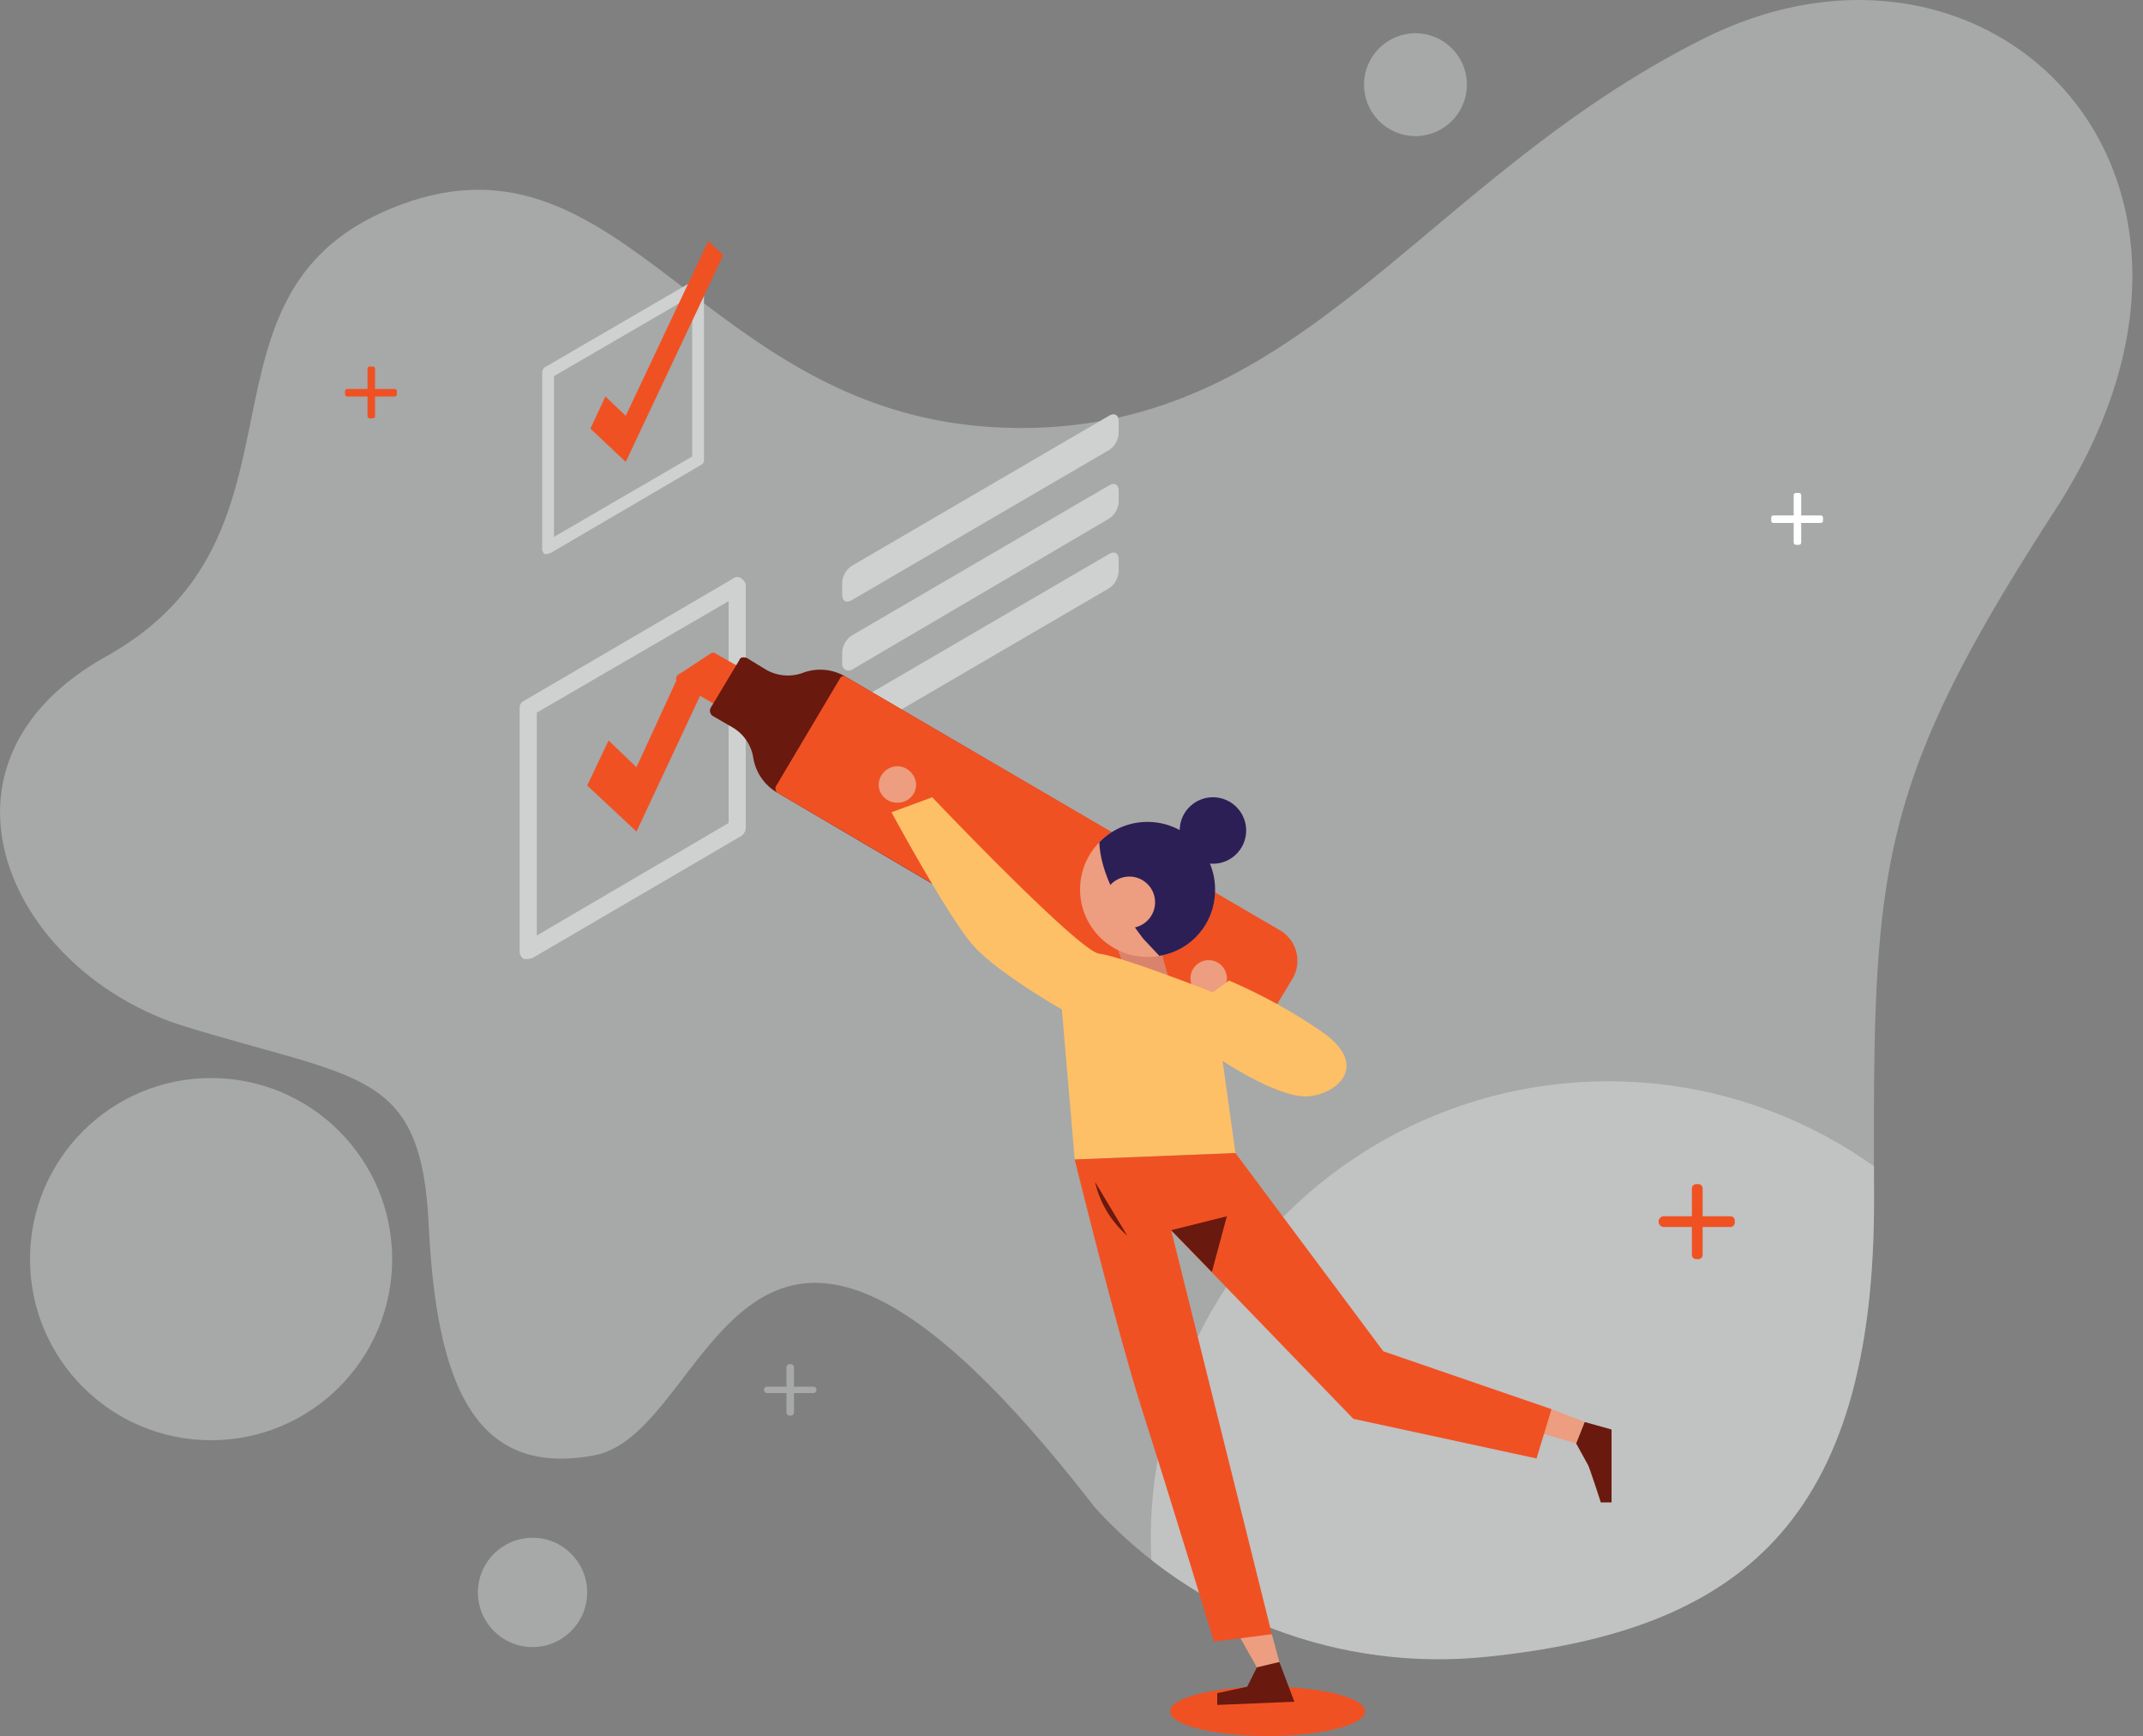 <svg xmlns="http://www.w3.org/2000/svg" xmlns:xlink="http://www.w3.org/1999/xlink" viewBox="0 0 200 162"><rect x="0" y="0" width="200" height="162" fill="#808080" stroke="none"/><defs><style>.cls-1{fill:none;}.cls-2{isolation:isolate;}.cls-3{clip-path:url(#clip-path);}.cls-4,.cls-8{fill:#cfd0d0;}.cls-4{opacity:0.5;}.cls-5,.cls-7{fill:#fff;}.cls-5{opacity:0.3;mix-blend-mode:overlay;}.cls-6{fill:#f05123;}.cls-9{fill:#69190e;}.cls-10{fill:#ed9d80;}.cls-11{fill:#d9836c;}.cls-12{fill:#fdc066;}.cls-13{fill:#2c1f56;}</style><clipPath id="clip-path"><path class="cls-1" d="M102.2,140.7a43.4,43.4,0,0,0,36.6,13.9c23.4-2.4,36.2-12.4,36.1-42.9s0-38,16.9-64.1c20.3-31.3-6-57.4-32.8-44S121.3,41,93.5,39.9,58.4,11.3,37.4,19.1,30.5,49.7,10,61.2C-8.2,71.3,1,90.8,17.3,95.8s22,4,22.7,18.4,4,23.8,15.5,21.6S69,97.8,102.2,140.7Z"/></clipPath></defs><g class="cls-2"><g id="Layer_1" data-name="Layer 1"><g class="cls-3"><path class="cls-4" d="M102.2,140.7a43.4,43.4,0,0,0,36.6,13.9c23.4-2.4,36.2-12.4,36.1-42.9s0-38,16.9-64.1c20.3-31.3-6-57.4-32.8-44S121.3,41,93.5,39.9,58.4,11.3,37.4,19.1,30.5,49.7,10,61.2C-8.2,71.3,1,90.8,17.3,95.8s22,4,22.7,18.4,4,23.8,15.5,21.6S69,97.8,102.2,140.7Z"/><circle class="cls-5" cx="150.1" cy="143.6" r="42.7"/></g><circle class="cls-4" cx="19.7" cy="117.5" r="16.9"/><rect class="cls-6" x="34.3" y="34.2" width="0.7" height="4.84" rx="0.2"/><rect class="cls-6" x="34.3" y="34.2" width="0.7" height="4.84" rx="0.2" transform="translate(-2 71.3) rotate(-90)"/><rect class="cls-7" x="167.4" y="46" width="0.7" height="4.84" rx="0.2"/><rect class="cls-7" x="167.4" y="46" width="0.7" height="4.84" rx="0.2" transform="translate(119.3 216.2) rotate(-90)"/><circle class="cls-4" cx="49.7" cy="148.6" r="5.1"/><circle class="cls-4" cx="132.1" cy="7.9" r="4.8"/><path class="cls-6" d="M161.5,113.5h-2.6v-2.6a.4.4,0,0,0-.4-.4h-.2a.4.4,0,0,0-.4.4v2.6h-2.6a.5.5,0,0,0-.5.4v.2a.5.5,0,0,0,.5.4h2.6v2.6a.4.4,0,0,0,.4.4h.2a.4.4,0,0,0,.4-.4v-2.6h2.6a.4.4,0,0,0,.4-.4v-.2A.4.4,0,0,0,161.5,113.5Z"/><path class="cls-4" d="M75.9,129.4H74.1v-1.8a.3.3,0,0,0-.3-.3h-.1a.3.3,0,0,0-.3.3v1.8H71.6a.3.3,0,0,0-.3.3h0a.3.3,0,0,0,.3.3h1.8v1.8a.3.3,0,0,0,.3.3h.1a.3.3,0,0,0,.3-.3v-1.8h1.8a.3.3,0,0,0,.3-.3h0A.3.3,0,0,0,75.9,129.4Z"/><path class="cls-8" d="M51.7,35.1v15l12.9-7.5v-15Zm-.6,16.6h-.3a.8.8,0,0,1-.2-.5V34.8a.8.8,0,0,1,.2-.5l14.1-8.2a.5.5,0,0,1,.5,0,.5.5,0,0,1,.3.5V42.9a.5.5,0,0,1-.3.5l-14,8.2Z"/><polygon class="cls-6" points="58.4 43.1 55.1 40 56.5 37 58.4 38.8 66.1 22.5 67.5 23.8 58.4 43.1"/><path class="cls-8" d="M78.6,54.4v1.1c0,.6.4.8.9.5l24-14a2,2,0,0,0,.9-1.6V39.3c0-.6-.4-.8-.9-.5l-24,14A2,2,0,0,0,78.6,54.4Z"/><path class="cls-8" d="M78.6,60.9V62a.6.6,0,0,0,.9.5l24-14.1a2,2,0,0,0,.9-1.5V45.8c0-.6-.4-.8-.9-.5l-24,14A2,2,0,0,0,78.6,60.9Z"/><path class="cls-8" d="M78.6,67.3v1.1c0,.6.4.8.9.5l24-14a2,2,0,0,0,.9-1.6V52.2c0-.6-.4-.8-.9-.5l-24,14A2,2,0,0,0,78.6,67.3Z"/><path class="cls-8" d="M50.1,66.5V87.3L68,76.8V56.1Zm-.8,23h-.4a.8.8,0,0,1-.4-.7V66.1a.7.7,0,0,1,.4-.7L68.4,54a.6.6,0,0,1,.8,0,.8.8,0,0,1,.4.7V77.3a1,1,0,0,1-.4.7L49.7,89.4Z"/><polygon class="cls-6" points="59.4 77.6 54.8 73.3 56.8 69.1 59.4 71.6 63.4 62.9 65.4 64.8 59.4 77.6"/><ellipse class="cls-6" cx="118.3" cy="159.7" rx="9.1" ry="2.3"/><path class="cls-6" d="M67,65.9l-3.6-2.1a.5.5,0,0,1-.3-.5.5.5,0,0,1,.3-.4L66.3,61a.4.4,0,0,1,.5,0l2.3,1.3c.3.1.3.4.2.7l-1.6,2.7C67.6,66,67.3,66,67,65.9Z"/><path class="cls-9" d="M110.7,96.4,72.6,74a4.6,4.6,0,0,1-2.3-3.3,4,4,0,0,0-1.9-2.8l-1.9-1.1a.6.6,0,0,1-.2-.7L69,61.6c.1-.3.4-.3.7-.2l1.8,1.1a4.1,4.1,0,0,0,3.4.3,4.6,4.6,0,0,1,4.1.4l38.1,22.3a5.9,5.9,0,0,1,2.1,8.1l-.3.6A6,6,0,0,1,110.7,96.4Z"/><path class="cls-6" d="M78.4,63.3l-6,10.1a.5.5,0,0,0,.2.6h0l40.6,23.8a3,3,0,0,0,4.2-1.1l3.3-5.5a3.3,3.3,0,0,0-1.1-4.3L79,63.2h0C78.7,63,78.5,63.1,78.4,63.3Z"/><polygon class="cls-10" points="144.8 131.5 147.9 132.7 147.1 134.7 143.4 133.6 144.8 131.5"/><polygon class="cls-10" points="118.7 152.5 119.4 155.1 117.3 155.6 115.5 152.4 118.7 152.5"/><path class="cls-11" d="M103.4,85.8l2,6a31.7,31.7,0,0,0,4.1,1.2c0-.2-1.9-7-1.9-7Z"/><circle class="cls-10" cx="107.1" cy="83" r="6.3"/><path class="cls-10" d="M85.5,73.2a1.7,1.7,0,0,1-1.8,1.7A1.7,1.7,0,0,1,82,73.2a1.8,1.8,0,0,1,1.7-1.7A1.8,1.8,0,0,1,85.5,73.2Z"/><circle class="cls-10" cx="112.8" cy="91.3" r="1.7"/><path class="cls-12" d="M83.2,75.8s5.3,9.8,7.6,12.4,8.3,6,8.3,6l1.2,14,15-.6L114.1,99s5.4,3.6,8.1,3.3,5.6-2.9,1.2-6a50.8,50.8,0,0,0-8.7-4.8l-1.5,1.1s-8.7-3.4-10.6-3.6S87,74.4,87,74.4Z"/><path class="cls-6" d="M100.3,108.2s3.9,15.9,6.3,23.4,6.7,21.6,6.7,21.6l5.4-.7-9.4-37.7,17,17.6,17.1,3.7,1.4-4.6-15.7-5.4-13.8-18.5Z"/><polygon class="cls-9" points="109.3 114.8 114.5 113.5 113.1 118.7 109.3 114.8"/><path class="cls-13" d="M116.3,77.5a3.1,3.1,0,1,1-3.1-3.1A3.1,3.1,0,0,1,116.3,77.5Z"/><path class="cls-13" d="M113.4,83a6.3,6.3,0,0,0-6.3-6.3,6.2,6.2,0,0,0-4.5,1.9c.1,3.2,2.4,6.8,4.1,9l1.5,1.6A6.2,6.2,0,0,0,113.4,83Z"/><path class="cls-10" d="M107.8,84.2a2.4,2.4,0,1,1-4.8,0,2.4,2.4,0,1,1,4.8,0Z"/><polygon class="cls-9" points="119.4 155.1 117.3 155.6 116.4 157.4 113.6 158 113.6 159.1 120.8 158.8 119.4 155.1"/><path class="cls-9" d="M147.1,134.7l.8-2,2.5.7v6.8h-1s-1.1-3.4-1.2-3.5Z"/><path class="cls-9" d="M102.2,110.3a9.4,9.4,0,0,0,3,5"/><line class="cls-9" x1="112.9" y1="149.5" x2="117.5" y2="149.1"/><line class="cls-9" x1="140.8" y1="130.8" x2="139.9" y2="134.5"/></g></g></svg>